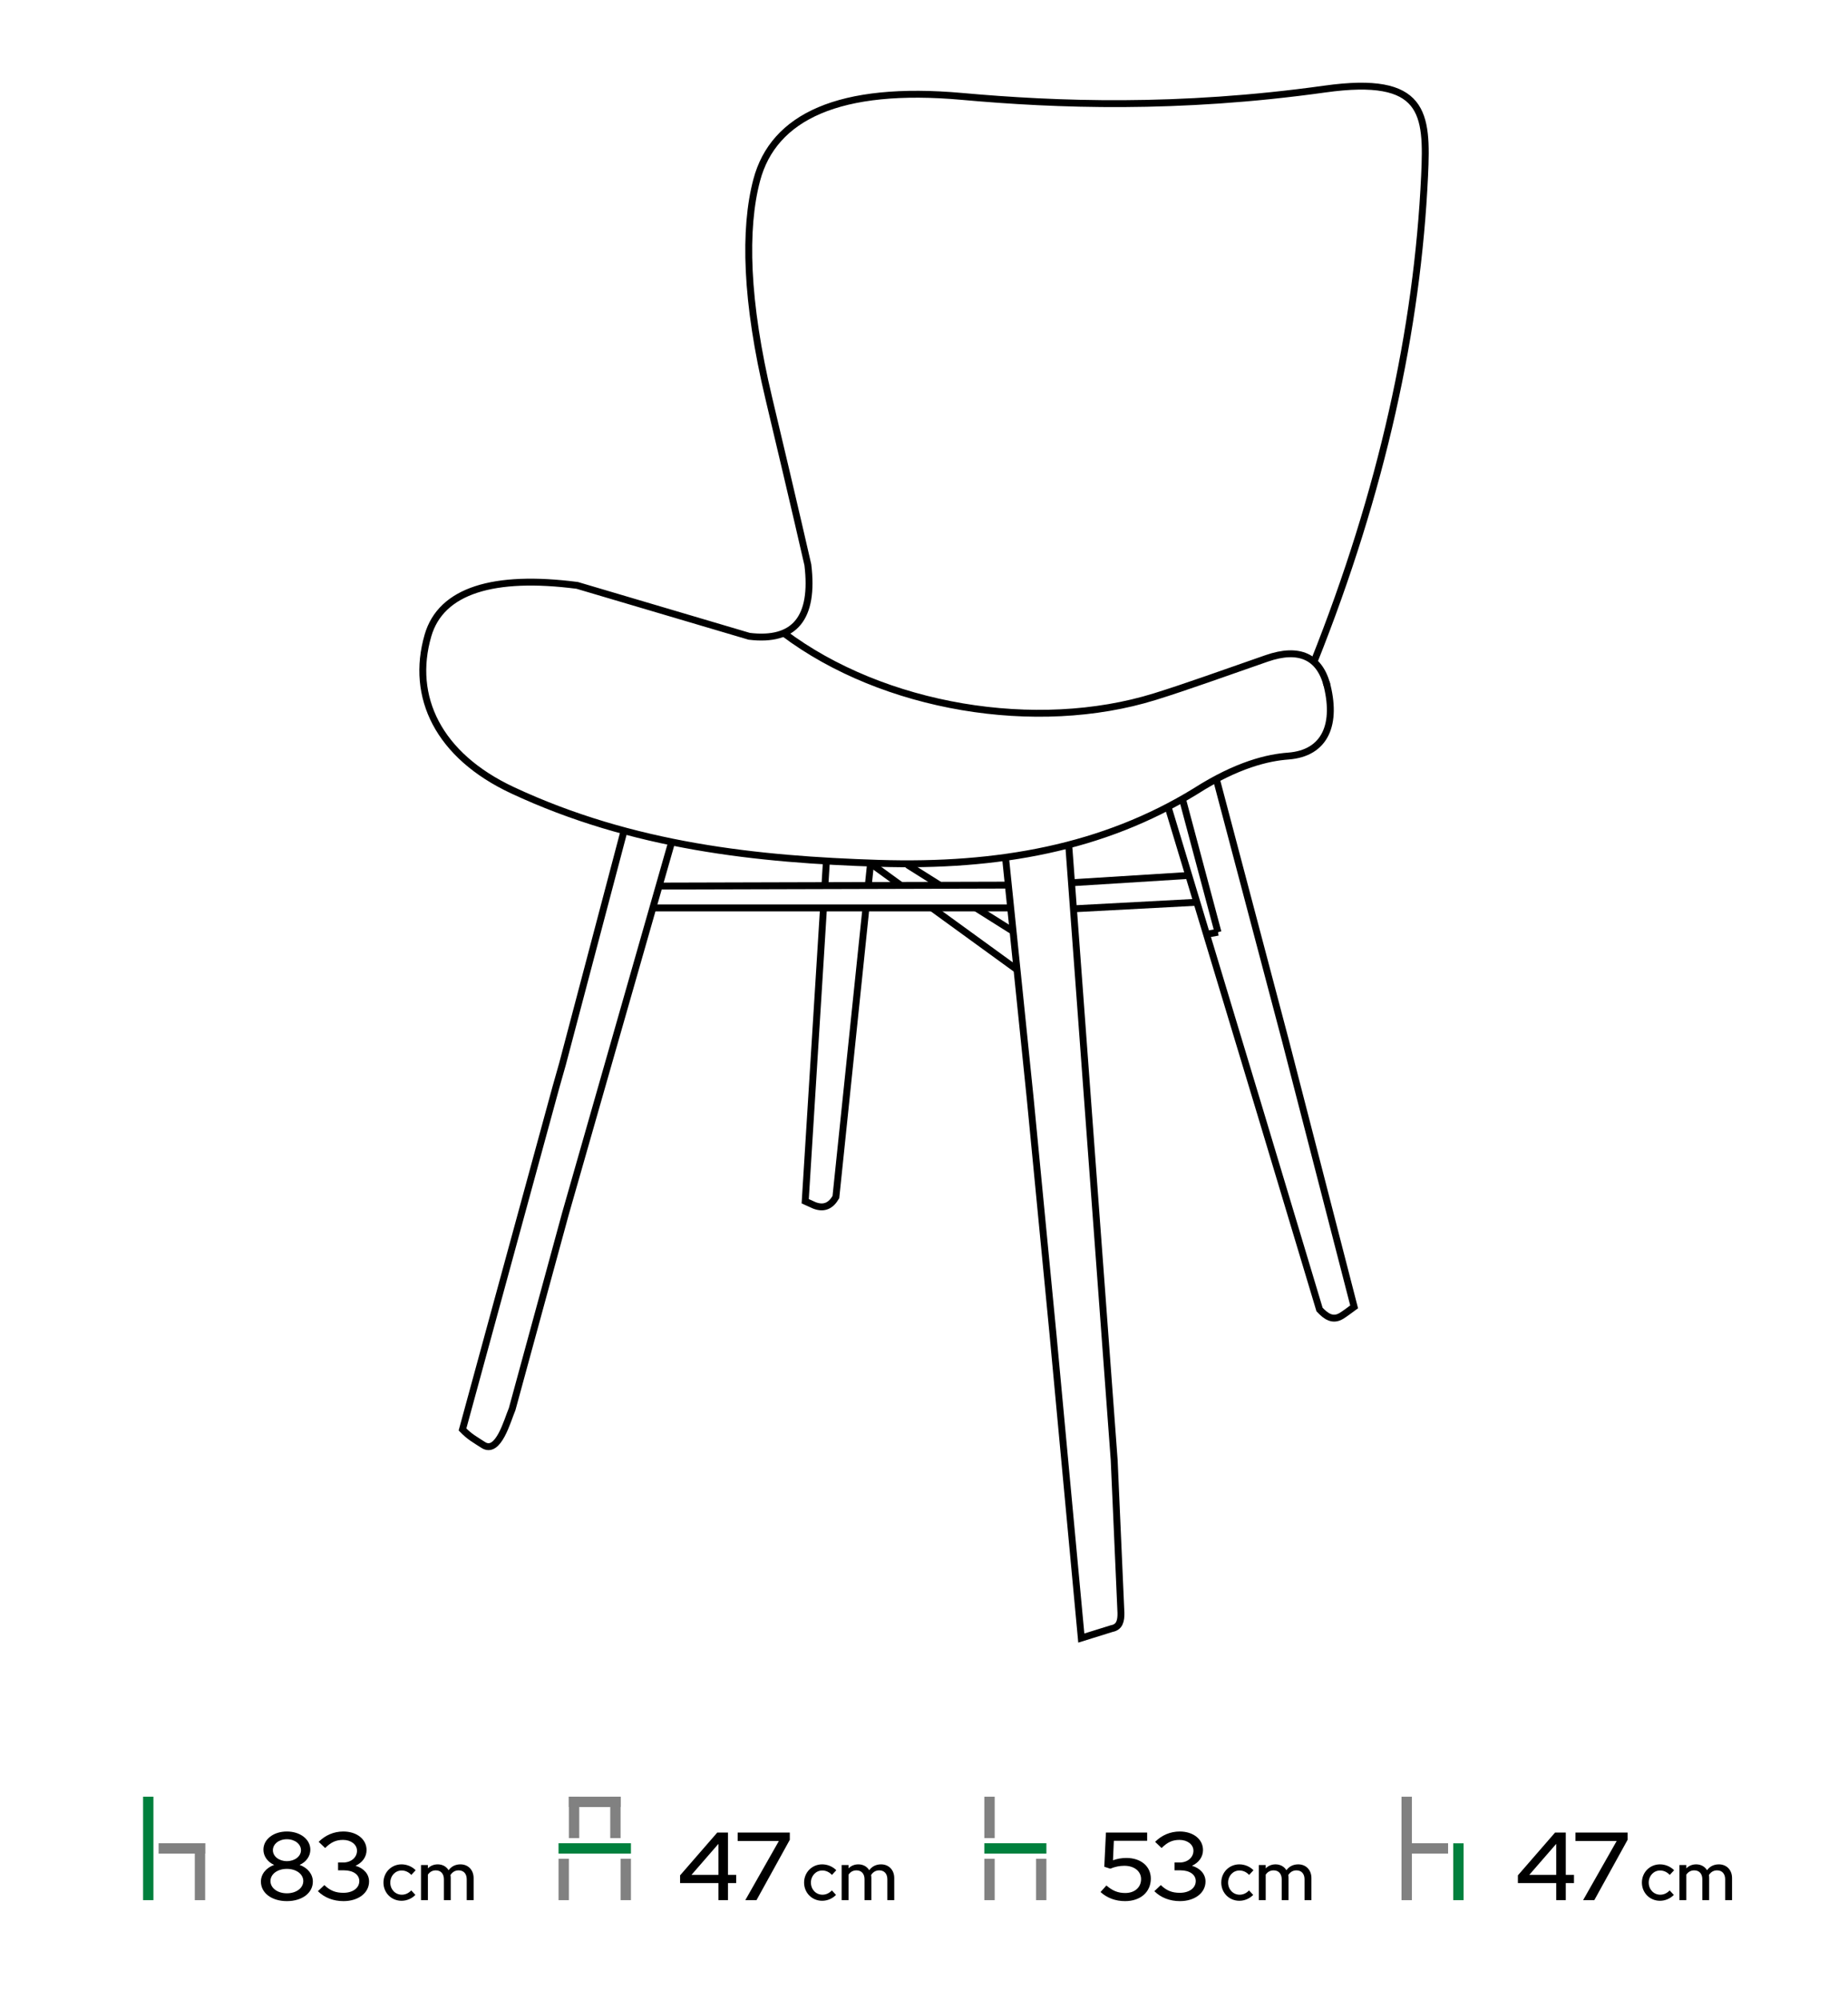 <svg width="536" height="580" viewBox="0 0 536 580" fill="none" xmlns="http://www.w3.org/2000/svg">
<path d="M381.095 191.954C400.872 142.407 411.124 95.388 413.193 50.957C414.036 32.83 413.378 21.759 384.283 25.82C341.555 31.784 306.42 30.42 279.104 27.964C243.447 24.757 224.32 33.86 219.468 52.272C215.752 66.37 216.248 87.224 223.019 115.63C230.664 147.708 234.311 163.788 234.311 163.788C236.178 179.207 230.508 186.114 217.301 184.509C184.045 174.67 167.417 169.75 167.417 169.75C143.258 166.621 127.915 171.172 124.122 184.297C118.979 202.092 127.134 219.093 148.633 229.147C183.481 245.442 219.75 249.243 254.951 250.35C289.501 251.436 320.022 245.867 346.729 229.45C358.909 221.677 367.808 219.677 373.619 219.244C384.466 218.435 387.955 209.917 384.664 197.836" stroke="black" stroke-width="2" stroke-miterlimit="5.032"/>
<path d="M384.879 198.657C382.71 190.441 376.824 187.649 367.43 190.906C354.944 195.236 344.189 199.145 334.945 202.011C300.572 212.667 256.231 205.302 227.324 183.584" stroke="black" stroke-width="2" stroke-miterlimit="5.032"/>
<path d="M293.141 263.276H189.35" stroke="black" stroke-width="2" stroke-miterlimit="5.032"/>
<path d="M292.463 256.663L191.163 256.938" stroke="black" stroke-width="2" stroke-miterlimit="5.032"/>
<path d="M344.793 253.858L310.784 255.983" stroke="black" stroke-width="2" stroke-miterlimit="5.032"/>
<path d="M347.141 261.635L311.342 263.535" stroke="black" stroke-width="2" stroke-miterlimit="5.032"/>
<path d="M291.699 249.215L298.793 318.426L305.435 387.144L313.622 474.998C316.576 474.079 319.531 473.159 322.486 472.239C324.77 471.826 325.165 469.928 325.119 467.684L323.164 423.427L310.003 245.418" stroke="black" stroke-width="2" stroke-miterlimit="5.032"/>
<path d="M342.958 231.69L353.269 270.315" stroke="black" stroke-width="2" stroke-miterlimit="5.032"/>
<path d="M352.763 225.807L372.9 302.008L392.757 378.954C391.558 379.823 390.376 380.759 389.152 381.526C386.57 383.146 384.6 381.729 382.72 379.726L365.536 322.555L338.794 233.988" stroke="black" stroke-width="2" stroke-miterlimit="5.032"/>
<path d="M194.928 243.769L164.024 351.865L148.551 408.596C147.137 411.921 144.544 421.84 140.149 418.996C137.55 417.314 136.272 416.686 134.146 414.511L161.237 315.283L163.144 308.554L181.172 240.285" stroke="black" stroke-width="2" stroke-miterlimit="5.032"/>
<path d="M238.849 263.277L233.545 348.332C234.439 348.736 235.333 349.14 236.227 349.544C239.153 350.654 241.069 349.498 242.444 347.129L251.16 263.277M252.503 250.359L251.836 256.773M239.676 250.016L239.253 256.807" stroke="black" stroke-width="2" stroke-miterlimit="5.032"/>
<path d="M353.27 270.315L349.946 270.922" stroke="black" stroke-width="2" stroke-miterlimit="5.032"/>
<path d="M294.976 281.187L270.301 263.277M261.305 256.747L252.503 250.358" stroke="black" stroke-width="2" stroke-miterlimit="5.032"/>
<path d="M293.836 270.062L283.056 263.277M272.635 256.716L263.181 250.765" stroke="black" stroke-width="2" stroke-miterlimit="5.032"/>
<path d="M44.498 521H41.499V550.999H44.498V521Z" fill="#00803D"/>
<path d="M59.501 534.5H46.001V537.499H59.501V534.5Z" fill="#818181"/>
<path d="M56.501 534.499L56.501 551.004L59.5 551.004L59.5 534.499L56.501 534.499Z" fill="#818181"/>
<path d="M83.208 551.28C87.604 551.28 90.74 548.928 90.74 545.624C90.74 543.44 89.2 541.592 86.904 540.78C88.78 539.94 90.012 538.288 90.012 536.356C90.012 533.36 87.072 531.092 83.208 531.092C79.316 531.092 76.404 533.36 76.404 536.356C76.404 538.288 77.636 539.94 79.512 540.78C77.216 541.592 75.676 543.44 75.676 545.624C75.676 548.928 78.812 551.28 83.208 551.28ZM83.208 539.688C80.912 539.688 79.148 538.288 79.148 536.524C79.148 534.732 80.884 533.332 83.208 533.332C85.532 533.332 87.296 534.732 87.296 536.524C87.296 538.288 85.504 539.688 83.208 539.688ZM83.208 549.012C80.492 549.012 78.448 547.5 78.448 545.456C78.448 543.44 80.492 541.928 83.208 541.928C85.924 541.928 87.968 543.44 87.968 545.456C87.968 547.5 85.924 549.012 83.208 549.012ZM107.045 545.596C107.045 543.44 105.505 541.732 103.125 541.032C105.113 540.108 106.317 538.456 106.317 536.468C106.317 533.332 103.489 531.092 99.569 531.092C96.853 531.092 94.361 532.156 92.428 534.088L94.305 535.88C96.04 534.172 97.469 533.528 99.513 533.528C101.809 533.528 103.545 534.872 103.545 536.664C103.545 538.624 101.837 540.08 99.54 540.08H98.056V542.348H99.764C102.453 542.348 104.217 543.608 104.217 545.456C104.217 547.472 102.341 548.872 99.597 548.872C97.329 548.872 95.733 548.228 94.081 546.632L92.204 548.396C94.081 550.272 96.713 551.28 99.624 551.28C103.937 551.28 107.045 548.9 107.045 545.596Z" fill="black"/>
<path d="M116.54 549.42C114.66 549.42 113.2 547.9 113.2 545.9C113.2 543.94 114.64 542.4 116.5 542.4C117.54 542.4 118.52 542.84 119.3 543.68L120.56 542.32C119.5 541.24 118 540.62 116.46 540.62C113.52 540.62 111.22 542.94 111.22 545.9C111.22 548.88 113.52 551.18 116.46 551.18C117.98 551.18 119.42 550.56 120.48 549.48L119.28 548.18C118.46 549.02 117.56 549.42 116.54 549.42ZM122.11 551H124.11V543.6C124.67 542.78 125.45 542.36 126.41 542.36C127.85 542.36 128.75 543.34 128.75 544.94V551H130.73V544.6C130.73 544.3 130.71 544 130.65 543.72C131.23 542.82 132.03 542.36 133.03 542.36C134.47 542.36 135.37 543.34 135.37 544.94V551H137.37V544.6C137.37 542.24 135.79 540.62 133.55 540.62C132.11 540.62 130.93 541.2 130.11 542.32C129.47 541.26 128.35 540.62 126.97 540.62C125.83 540.62 124.87 541.02 124.11 541.78V540.82H122.11V551Z" fill="black"/>
<path d="M168.002 521H165.001V533.002H168.002V521Z" fill="#818181"/>
<path d="M179.998 521H176.998V533.002H179.998V521Z" fill="#818181"/>
<path d="M165.001 538.998H162.001V551H165.001V538.998Z" fill="#818181"/>
<path d="M182.999 534.496H161.996V537.497H182.999V534.496Z" fill="#00803D"/>
<path d="M180 538.994L180 550.998L183 550.998L183 538.994L180 538.994Z" fill="#818181"/>
<path d="M179.998 521H164.996V524H179.998V521Z" fill="#818181"/>
<path d="M211.144 531.4H208.036L197.256 543.804V546.044H208.372V551H211.144V546.044H213.524V543.664H211.144V531.4ZM200.56 543.664L208.372 534.676V543.664H200.56ZM216.168 551H219.416L229.076 533.5V531.4H213.956V533.836H225.912L216.168 551Z" fill="black"/>
<path d="M238.54 549.42C236.66 549.42 235.2 547.9 235.2 545.9C235.2 543.94 236.64 542.4 238.5 542.4C239.54 542.4 240.52 542.84 241.3 543.68L242.56 542.32C241.5 541.24 240 540.62 238.46 540.62C235.52 540.62 233.22 542.94 233.22 545.9C233.22 548.88 235.52 551.18 238.46 551.18C239.98 551.18 241.42 550.56 242.48 549.48L241.28 548.18C240.46 549.02 239.56 549.42 238.54 549.42ZM244.11 551H246.11V543.6C246.67 542.78 247.45 542.36 248.41 542.36C249.85 542.36 250.75 543.34 250.75 544.94V551H252.73V544.6C252.73 544.3 252.71 544 252.65 543.72C253.23 542.82 254.03 542.36 255.03 542.36C256.47 542.36 257.37 543.34 257.37 544.94V551H259.37V544.6C259.37 542.24 257.79 540.62 255.55 540.62C254.11 540.62 252.93 541.2 252.11 542.32C251.47 541.26 250.35 540.62 248.97 540.62C247.83 540.62 246.87 541.02 246.11 541.78V540.82H244.11V551Z" fill="black"/>
<path d="M288.5 521H285.5V533H288.5V521Z" fill="#818181"/>
<path d="M288.5 539H285.5V551H288.5V539Z" fill="#818181"/>
<path d="M303.5 534.496H285.5V537.496H303.5V534.496Z" fill="#00803D"/>
<path d="M300.5 539.003L300.5 551L303.5 551L303.5 539.003L300.5 539.003Z" fill="#818181"/>
<path d="M320.292 541.312L322.028 541.872C323.372 541.312 324.744 541.032 326.116 541.032C328.972 541.032 330.96 542.6 330.96 544.896C330.96 547.304 329.112 548.928 326.368 548.928C324.268 548.928 322.672 548.284 320.908 546.744L319.2 548.648C321.132 550.384 323.568 551.28 326.312 551.28C330.792 551.28 333.788 548.648 333.788 544.756C333.788 541.2 330.932 538.764 326.704 538.764C325.332 538.764 324.072 538.988 322.812 539.436L323.064 533.78H332.724V531.4H320.768L320.292 541.312ZM349.65 545.596C349.65 543.44 348.11 541.732 345.73 541.032C347.718 540.108 348.922 538.456 348.922 536.468C348.922 533.332 346.094 531.092 342.174 531.092C339.458 531.092 336.966 532.156 335.034 534.088L336.91 535.88C338.646 534.172 340.074 533.528 342.118 533.528C344.414 533.528 346.15 534.872 346.15 536.664C346.15 538.624 344.442 540.08 342.146 540.08H340.662V542.348H342.37C345.058 542.348 346.822 543.608 346.822 545.456C346.822 547.472 344.946 548.872 342.202 548.872C339.934 548.872 338.338 548.228 336.686 546.632L334.81 548.396C336.686 550.272 339.318 551.28 342.23 551.28C346.542 551.28 349.65 548.9 349.65 545.596Z" fill="black"/>
<path d="M359.54 549.42C357.66 549.42 356.2 547.9 356.2 545.9C356.2 543.94 357.64 542.4 359.5 542.4C360.54 542.4 361.52 542.84 362.3 543.68L363.56 542.32C362.5 541.24 361 540.62 359.46 540.62C356.52 540.62 354.22 542.94 354.22 545.9C354.22 548.88 356.52 551.18 359.46 551.18C360.98 551.18 362.42 550.56 363.48 549.48L362.28 548.18C361.46 549.02 360.56 549.42 359.54 549.42ZM365.11 551H367.11V543.6C367.67 542.78 368.45 542.36 369.41 542.36C370.85 542.36 371.75 543.34 371.75 544.94V551H373.73V544.6C373.73 544.3 373.71 544 373.65 543.72C374.23 542.82 375.03 542.36 376.03 542.36C377.47 542.36 378.37 543.34 378.37 544.94V551H380.37V544.6C380.37 542.24 378.79 540.62 376.55 540.62C375.11 540.62 373.93 541.2 373.11 542.32C372.47 541.26 371.35 540.62 369.97 540.62C368.83 540.62 367.87 541.02 367.11 541.78V540.82H365.11V551Z" fill="black"/>
<path d="M409.509 521.004H406.504V551.004H409.509V521.004Z" fill="#818181"/>
<path d="M420.007 534.498H406.504V537.494H420.007V534.498Z" fill="#818181"/>
<path d="M421.502 534.519L421.502 551.002L424.498 551.002L424.498 534.519L421.502 534.519Z" fill="#00803D"/>
<path d="M454.144 531.4H451.036L440.256 543.804V546.044H451.372V551H454.144V546.044H456.524V543.664H454.144V531.4ZM443.56 543.664L451.372 534.676V543.664H443.56ZM459.168 551H462.416L472.076 533.5V531.4H456.956V533.836H468.912L459.168 551Z" fill="black"/>
<path d="M481.54 549.42C479.66 549.42 478.2 547.9 478.2 545.9C478.2 543.94 479.64 542.4 481.5 542.4C482.54 542.4 483.52 542.84 484.3 543.68L485.56 542.32C484.5 541.24 483 540.62 481.46 540.62C478.52 540.62 476.22 542.94 476.22 545.9C476.22 548.88 478.52 551.18 481.46 551.18C482.98 551.18 484.42 550.56 485.48 549.48L484.28 548.18C483.46 549.02 482.56 549.42 481.54 549.42ZM487.11 551H489.11V543.6C489.67 542.78 490.45 542.36 491.41 542.36C492.85 542.36 493.75 543.34 493.75 544.94V551H495.73V544.6C495.73 544.3 495.71 544 495.65 543.72C496.23 542.82 497.03 542.36 498.03 542.36C499.47 542.36 500.37 543.34 500.37 544.94V551H502.37V544.6C502.37 542.24 500.79 540.62 498.55 540.62C497.11 540.62 495.93 541.2 495.11 542.32C494.47 541.26 493.35 540.62 491.97 540.62C490.83 540.62 489.87 541.02 489.11 541.78V540.82H487.11V551Z" fill="black"/>
</svg>
